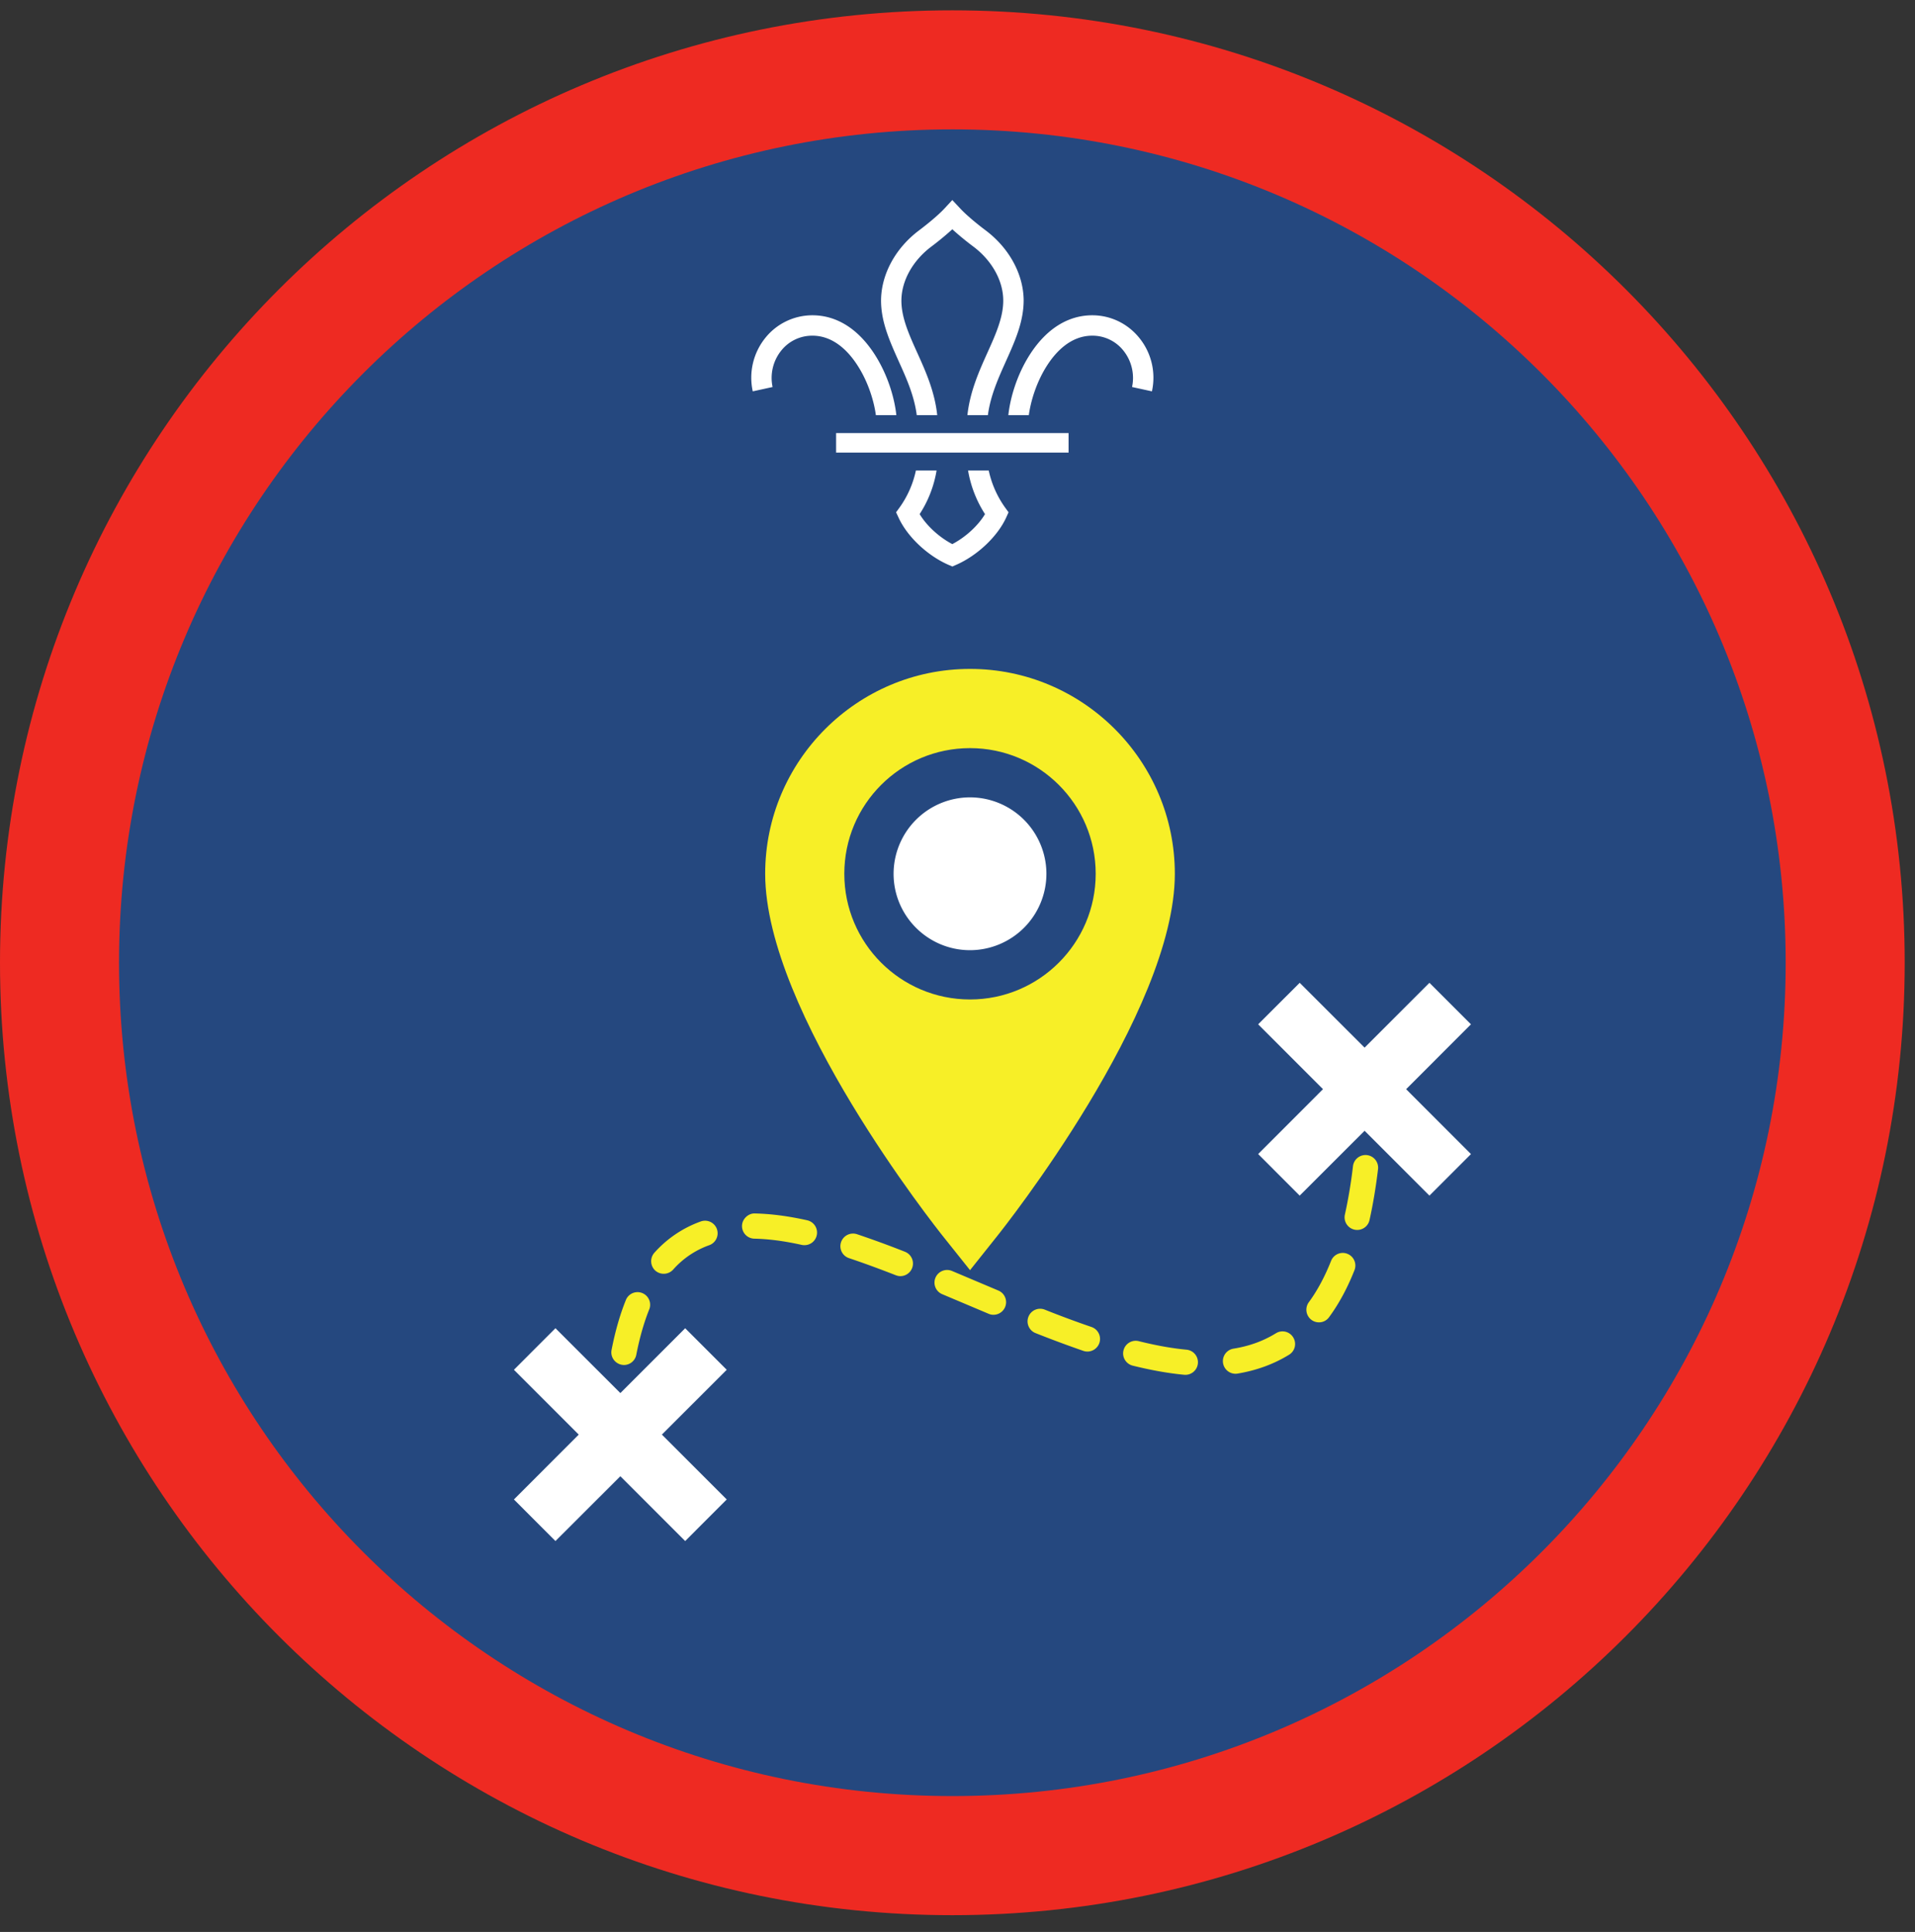 <ns0:svg xmlns:ns0="http://www.w3.org/2000/svg" height="153.333" viewBox="0 0 152 153.333" width="152"><ns0:rect x="0" y="0" width="152" height="153.333" fill="#333333" stroke="none"/><ns0:path d="M75.588.82C33.844.82 0 34.664 0 76.408c0 41.75 33.844 75.595 75.588 75.595 41.75 0 75.595-33.844 75.595-75.595C151.183 34.664 117.339.82 75.588.82" fill="#ee2a22" fill-rule="evenodd" /><ns0:path d="M141.735 76.408c0 36.532-29.615 66.141-66.142 66.141-36.53 0-66.145-29.609-66.145-66.141 0-36.525 29.615-66.14 66.145-66.14 36.527 0 66.142 29.615 66.142 66.14" fill="#25487f" fill-rule="evenodd" /><ns0:path d="M76.995 59.377c5.5 0 9.974 4.464 9.974 9.974 0 5.505-4.474 9.974-9.974 9.974-5.516 0-9.979-4.469-9.979-9.974 0-5.51 4.463-9.974 9.979-9.974zm0 41.432l2.078-2.609c.583-.719 14.178-17.844 14.178-28.85 0-8.967-7.292-16.26-16.256-16.26-8.968 0-16.26 7.293-16.26 16.26 0 11.006 13.598 28.131 14.177 28.85l2.083 2.61" fill="#f7ef27" /><ns0:path d="M76.995 75.414a6.072 6.072 0 0 0 6.062-6.063 6.073 6.073 0 0 0-6.062-6.067 6.074 6.074 0 0 0-6.068 6.067c0 3.344 2.724 6.063 6.068 6.063" fill="#fff" /><ns0:path d="M94.177 107.121c-1.167-.109-2.406-.333-3.786-.676a.997.997 0 0 0-1.214.73c-.136.53.192 1.077.73 1.213 1.478.364 2.812.604 4.083.724a.998.998 0 0 0 1.09-.902 1 1 0 0 0-.903-1.089M71.833 99.35a77.707 77.707 0 0 0-3.812-1.395 1.003 1.003 0 0 0-1.266.64.998.998 0 0 0 .636 1.261c1.12.376 2.333.819 3.707 1.354.12.047.246.074.366.074a1.002 1.002 0 0 0 .37-1.933M79.25 102.43l-3.687-1.558a1.004 1.004 0 0 0-1.312.536.999.999 0 0 0 .535 1.308l3.687 1.557a.915.915 0 0 0 .387.078 1.001 1.001 0 0 0 .39-1.921M64.068 96.85c-1.527-.338-2.885-.514-4.15-.54-.506-.026-1.011.426-1.022.978a.997.997 0 0 0 .979 1.021c1.135.027 2.365.183 3.761.495.072.016.145.021.219.021a.995.995 0 0 0 .973-.786.996.996 0 0 0-.76-1.188M108.505 91.679a1 1 0 0 0-1.114.876 38.736 38.736 0 0 1-.642 3.843 1.001 1.001 0 0 0 1.954.438c.276-1.245.505-2.604.677-4.048a1.004 1.004 0 0 0-.875-1.11M106.948 99.512a.997.997 0 0 0-1.297.563c-.5 1.261-1.094 2.365-1.766 3.281a1.005 1.005 0 0 0 .213 1.401c.178.131.386.194.59.194a.98.98 0 0 0 .807-.412c.776-1.053 1.453-2.307 2.015-3.73a1.001 1.001 0 0 0-.562-1.297M101.27 105.82c-1 .615-2.098 1.016-3.363 1.219a1 1 0 1 0 .322 1.979c1.511-.25 2.886-.755 4.094-1.5a.995.995 0 0 0 .322-1.375.991.991 0 0 0-1.374-.323M86.636 105.32a81.01 81.01 0 0 1-3.704-1.375.996.996 0 0 0-1.301.563c-.204.51.052 1.094.562 1.296a92.15 92.15 0 0 0 3.797 1.412 1.003 1.003 0 0 0 1.27-.625 1.003 1.003 0 0 0-.624-1.271M52.683 101.096c.27 0 .546-.11.744-.328a6.923 6.923 0 0 1 2.876-1.943c.514-.188.785-.76.599-1.281a1 1 0 0 0-1.282-.599 8.987 8.987 0 0 0-3.677 2.479 1.01 1.01 0 0 0 .067 1.417c.193.171.433.255.673.255M49.333 108.315c.063.01.126.021.194.021a1 1 0 0 0 .978-.813c.266-1.37.62-2.599 1.047-3.651a1 1 0 0 0-1.85-.75c-.478 1.166-.869 2.52-1.16 4.02-.105.542.25 1.063.791 1.173" fill="#f7ef27" /><ns0:path d="M116.755 81.298l-3.296-3.295-5.147 5.145-5.15-5.145-3.298 3.295 5.146 5.147-5.146 5.15 3.297 3.298 5.151-5.146 5.147 5.146 3.296-3.297-5.146-5.15 5.146-5.148M54.385 105.419l-5.145 5.146-5.152-5.146-3.296 3.297 5.145 5.145-5.145 5.147 3.296 3.301 5.152-5.145 5.145 5.145 3.298-3.301-5.147-5.147 5.147-5.145-3.298-3.297M68.036 28.96c.896 1.365 1.344 2.928 1.485 3.99h1.624c-.135-1.302-.661-3.198-1.754-4.875-1.303-1.995-2.995-3.047-4.896-3.052h-.016a4.788 4.788 0 0 0-3.73 1.792 5.03 5.03 0 0 0-1 4.245l1.574-.344a3.466 3.466 0 0 1 .682-2.885 3.135 3.135 0 0 1 2.474-1.188h.01c1.683 0 2.86 1.26 3.547 2.317M79.776 40.279a7.917 7.917 0 0 1-1.297-2.934h-1.64a9.26 9.26 0 0 0 1.344 3.46c-.552.922-1.547 1.832-2.595 2.379-1.047-.547-2.036-1.457-2.593-2.38a9.065 9.065 0 0 0 1.344-3.459h-1.642a7.83 7.83 0 0 1-1.295 2.934l-.277.38.198.426c.687 1.495 2.265 2.995 3.937 3.735l.328.14h.005l.324-.14c1.671-.74 3.255-2.24 3.943-3.735l.192-.426-.276-.38M83.14 28.96c-.89 1.365-1.337 2.928-1.479 3.99h-1.625c.136-1.302.657-3.198 1.75-4.875 1.302-1.995 3-3.047 4.902-3.052h.01c1.453 0 2.812.656 3.729 1.792a5.012 5.012 0 0 1 1.005 4.245l-1.577-.344a3.467 3.467 0 0 0-.683-2.885 3.127 3.127 0 0 0-2.475-1.188h-.004c-1.688 0-2.865 1.26-3.553 2.317M72.765 32.95h1.626c-.198-1.88-.932-3.51-1.588-4.958-.652-1.443-1.267-2.808-1.256-4.161.016-1.563.906-3.156 2.385-4.266.261-.193.995-.761 1.656-1.37.663.609 1.402 1.177 1.663 1.37 1.478 1.11 2.369 2.703 2.38 4.266.01 1.353-.604 2.718-1.256 4.161-.651 1.448-1.385 3.077-1.589 4.959h1.626c.203-1.553.833-2.943 1.437-4.292.724-1.61 1.406-3.13 1.402-4.844-.022-2.063-1.153-4.136-3.032-5.542-.224-.166-1.375-1.041-2.036-1.761l-.595-.635-.588.635c-.661.72-1.817 1.595-2.036 1.761-1.881 1.406-3.01 3.48-3.032 5.542-.01 1.713.677 3.234 1.396 4.844.61 1.349 1.24 2.74 1.437 4.292M66.364 35.919h18.453v-1.547H66.364z" fill="#fff" /></ns0:svg>